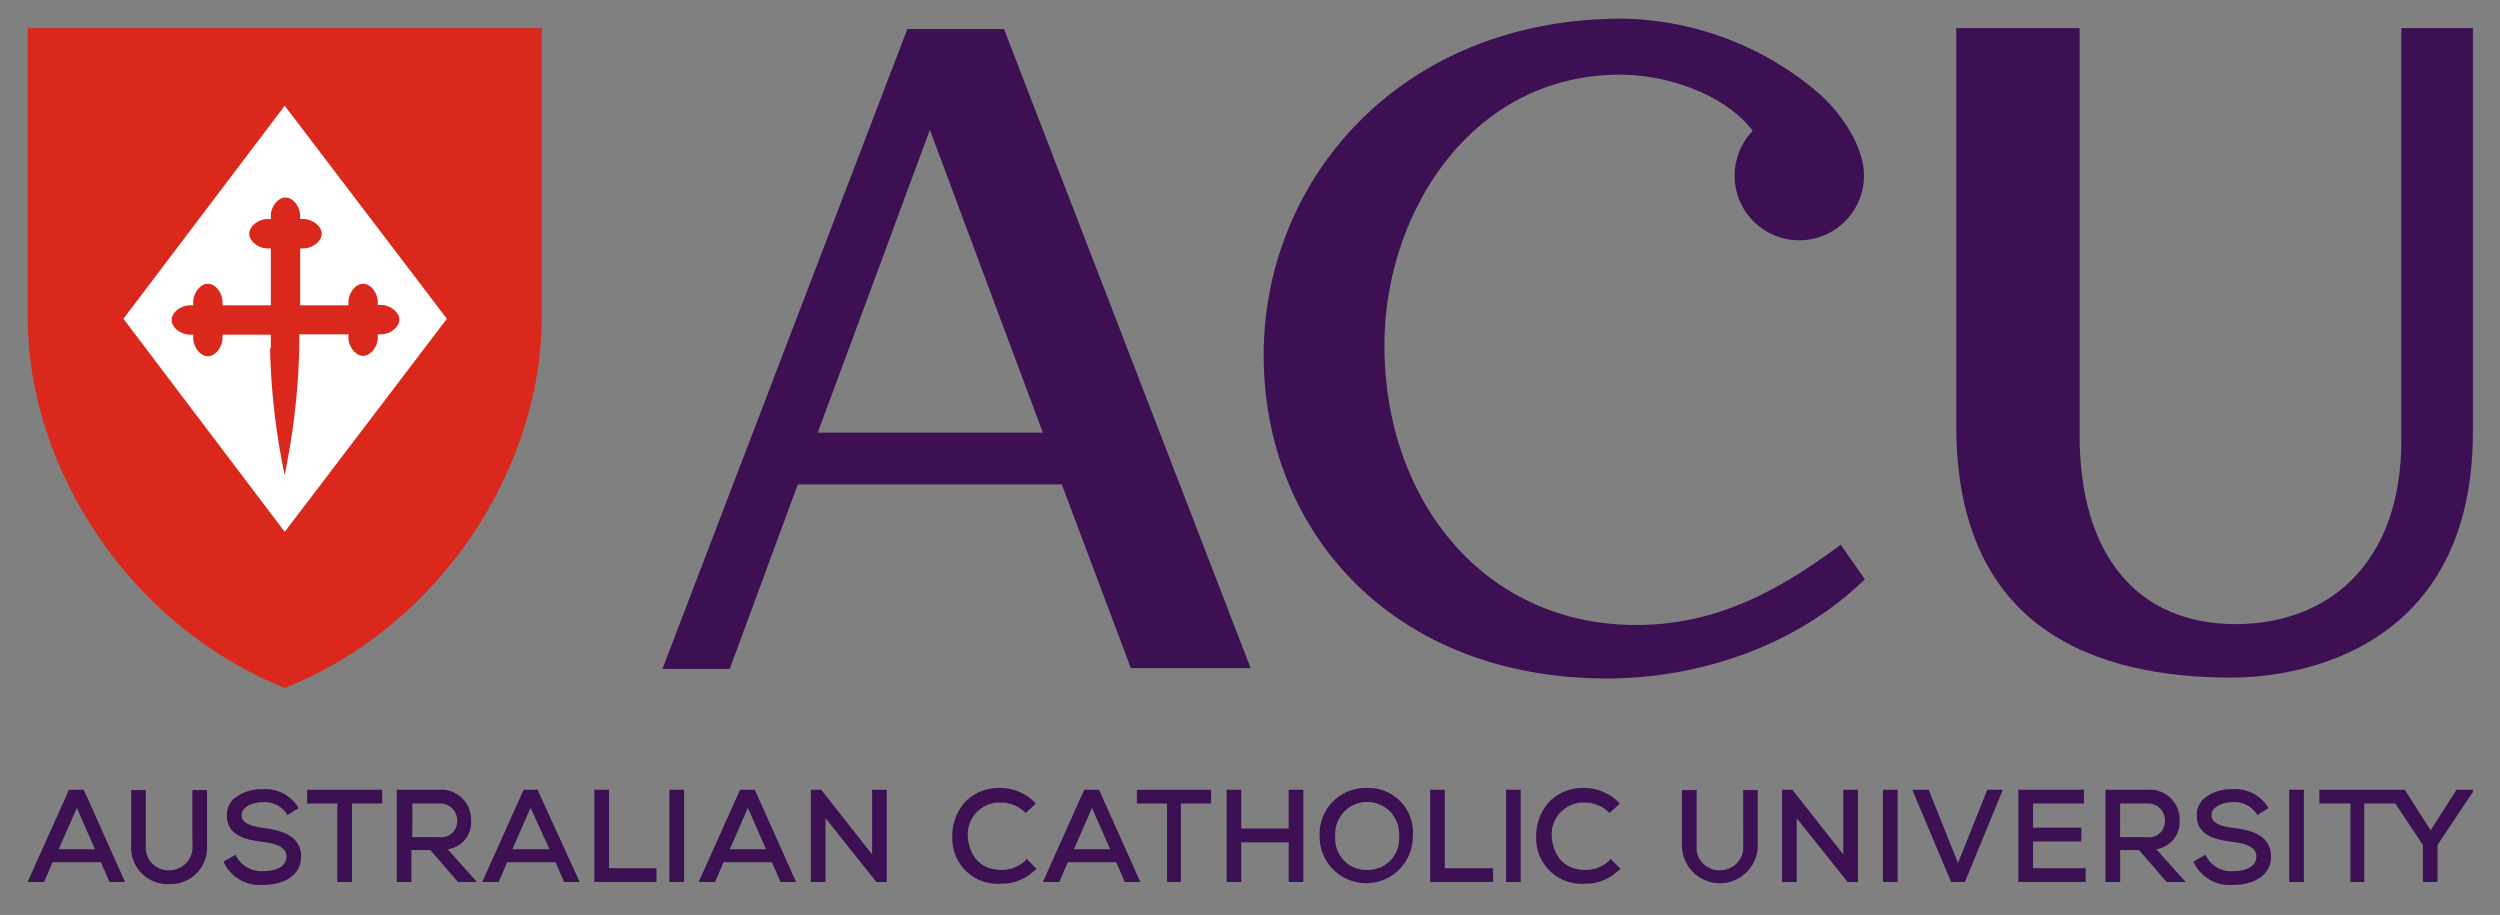 <svg id="ACU_logo" data-name="Layer 1" xmlns="http://www.w3.org/2000/svg" viewBox="0 0 289.85 106.08"><rect x="0" y="0" width="289.85" height="106.08" fill="#808080" stroke="none"/><defs><style>.cls-1{fill:#da291c;}.cls-2{fill:#fff;}.cls-3{fill:#3c1053;}</style></defs><title>ACU logo</title><path class="cls-1" d="M62.81,3.26v33.6c0,17-11.4,35.6-29.8,42.9-18.4-7.4-29.8-25.9-29.8-42.9V3.26Z"/><polygon id="_Path_" data-name="&lt;Path&gt;" class="cls-2" points="14.31 36.96 33.01 12.26 51.81 36.96 33.01 61.66 14.31 36.96"/><path class="cls-1" d="M31.31,40.36A80,80,0,0,0,33,55.06h0a81.39,81.39,0,0,0,1.7-14.7v-1.6h5.7v.4c0,1,.8,2.1,1.7,2.1s1.7-1.1,1.7-2.1v-.4h.4c1,0,2.1-.8,2.1-1.7s-1.1-1.7-2.1-1.7h-.4V35c0-1-.8-2.1-1.7-2.1s-1.7,1.1-1.7,2.1v.4h-5.6v-6.6h.4c1,0,2.1-.8,2.1-1.7s-1.1-1.7-2.1-1.7h-.4V25c0-1-.8-2.1-1.7-2.1s-1.7,1.1-1.7,2.1v.4H31c-1,0-2.1.8-2.1,1.7s1.1,1.7,2.1,1.7h.4v6.6h-5.6V35c0-1-.8-2.1-1.7-2.1s-1.7,1.1-1.7,2.1v.4H22c-1,0-2.1.8-2.1,1.7s1.1,1.7,2.1,1.7h.4v.4c0,1,.8,2.1,1.7,2.1s1.7-1.1,1.7-2.1v-.4h5.6v1.6Z"/><g id="_Group_" data-name="&lt;Group&gt;"><path id="_Compound_Path_" data-name="&lt;Compound Path&gt;" class="cls-3" d="M9.71,91.56H8l-4.8,10.7h1.9l1-2.3h5.6l1,2.3h1.8l-4.7-10.5Zm1.3,6.9H6.81l2.1-4.8Z"/><path id="_Path_2" data-name="&lt;Path&gt;" class="cls-3" d="M22.31,98a2.68,2.68,0,0,1-2.7,2.9,2.63,2.63,0,0,1-2.7-2.9v-6.4h-1.7V98a4.22,4.22,0,0,0,4.4,4.5A4.22,4.22,0,0,0,24,98v-6.4h-1.7Z"/><path id="_Path_3" data-name="&lt;Path&gt;" class="cls-3" d="M30.61,96c-1.6-.2-2.6-.6-2.6-1.5s1.2-1.5,2.5-1.5a3.1,3.1,0,0,1,2.7,1.3l.1.2,1.3-.8-.1-.2a4.49,4.49,0,0,0-4.1-2,4.9,4.9,0,0,0-3.4,1.2,2.49,2.49,0,0,0-.7,1.9c0,2.4,2.5,2.8,4.1,3s2.8.6,2.8,1.7c0,1.6-2.1,1.7-2.7,1.7a3.28,3.28,0,0,1-3.1-1.7l-.1-.2-1.4.8.1.2a4.62,4.62,0,0,0,4.5,2.5c2.1,0,4.4-.9,4.4-3.3S32.61,96.26,30.61,96Z"/><polygon id="_Path_4" data-name="&lt;Path&gt;" class="cls-3" points="35.61 93.16 39.11 93.16 39.11 102.26 40.81 102.26 40.81 93.16 44.31 93.16 44.31 91.56 35.61 91.56 35.61 93.16"/><path id="_Compound_Path_2" data-name="&lt;Compound Path&gt;" class="cls-3" d="M54.61,95.06a3.46,3.46,0,0,0-3.7-3.5H46v10.7h1.7v-3.7h2.2l3.2,3.7h2.2l-3.4-3.8A3.13,3.13,0,0,0,54.61,95.06Zm-6.8-1.9H51a1.94,1.94,0,0,1,2,2,1.84,1.84,0,0,1-2.1,1.9h-3.1Z"/><path id="_Compound_Path_3" data-name="&lt;Compound Path&gt;" class="cls-3" d="M62.41,91.56h-1.7l-4.8,10.7h1.9l1-2.3h5.6l1,2.3h1.8l-4.8-10.5Zm1.3,6.9h-4.3l2.1-4.8Z"/><polygon id="_Path_5" data-name="&lt;Path&gt;" class="cls-3" points="70.61 91.56 68.91 91.56 68.91 102.26 76.11 102.26 76.11 100.66 70.61 100.66 70.61 91.56"/><rect id="_Path_6" data-name="&lt;Path&gt;" class="cls-3" x="77.61" y="91.56" width="1.7" height="10.7"/><path id="_Compound_Path_4" data-name="&lt;Compound Path&gt;" class="cls-3" d="M87.51,91.56h-1.7L81,102.26h1.9l1-2.3h5.6l1,2.3h1.8l-4.7-10.5Zm1.3,6.9h-4.2l2.1-4.8Z"/><polygon id="_Path_7" data-name="&lt;Path&gt;" class="cls-3" points="101.11 99.06 95.21 91.56 94.01 91.56 94.01 102.26 95.71 102.26 95.71 94.86 101.61 102.26 102.81 102.26 102.81 91.56 101.11 91.56 101.11 99.06"/><path id="_Path_8" data-name="&lt;Path&gt;" class="cls-3" d="M118.91,99.76a4.11,4.11,0,0,1-2.8,1.1c-2.8,0-3.8-2.1-3.9-3.9a3.67,3.67,0,0,1,3.9-3.9,3.86,3.86,0,0,1,2.7,1.1l.1.1,1.2-1.1-.2-.2a5.7,5.7,0,0,0-3.9-1.6,5.51,5.51,0,0,0-4,1.5,5.83,5.83,0,0,0-1.6,4.1,5.26,5.26,0,0,0,5.6,5.5,5.51,5.51,0,0,0,4-1.6l.2-.1-1.2-1.2Z"/><path id="_Compound_Path_5" data-name="&lt;Compound Path&gt;" class="cls-3" d="M127.41,91.56h-1.7l-4.8,10.7h1.9l1-2.3h5.6l1,2.3h1.8l-4.7-10.5Zm1.3,6.9h-4.2l2.1-4.8Z"/><polygon id="_Path_9" data-name="&lt;Path&gt;" class="cls-3" points="131.81 93.16 135.31 93.16 135.31 102.26 136.91 102.26 136.91 93.16 140.41 93.16 140.41 91.56 131.81 91.56 131.81 93.16"/><polygon id="_Path_10" data-name="&lt;Path&gt;" class="cls-3" points="149.41 96.06 143.91 96.06 143.91 91.56 142.21 91.56 142.21 102.26 143.91 102.26 143.91 97.66 149.41 97.66 149.41 102.26 151.11 102.26 151.11 91.56 149.41 91.56 149.41 96.06"/><path id="_Compound_Path_6" data-name="&lt;Compound Path&gt;" class="cls-3" d="M158.51,91.36A5.33,5.33,0,0,0,153,97a5.4,5.4,0,1,0,10.8,0A5.15,5.15,0,0,0,158.51,91.36Zm0,9.5a3.61,3.61,0,0,1-3.7-3.9,3.71,3.71,0,1,1,7.4,0A3.61,3.61,0,0,1,158.51,100.86Z"/><polygon id="_Path_11" data-name="&lt;Path&gt;" class="cls-3" points="167.51 91.56 165.81 91.56 165.81 102.26 173.11 102.26 173.11 100.66 167.51 100.66 167.51 91.56"/><rect id="_Path_12" data-name="&lt;Path&gt;" class="cls-3" x="174.61" y="91.56" width="1.7" height="10.7"/><path id="_Path_13" data-name="&lt;Path&gt;" class="cls-3" d="M186.61,99.76a4.11,4.11,0,0,1-2.8,1.1c-2.8,0-3.8-2.1-3.9-3.9a3.67,3.67,0,0,1,3.9-3.9,3.86,3.86,0,0,1,2.7,1.1l.1.1,1.2-1.1-.2-.2a5.7,5.7,0,0,0-3.9-1.6,5.51,5.51,0,0,0-4,1.5,5.83,5.83,0,0,0-1.6,4.1,5.26,5.26,0,0,0,5.6,5.5,5.51,5.51,0,0,0,4-1.6l.2-.1-1.2-1.2Z"/><path id="_Path_14" data-name="&lt;Path&gt;" class="cls-3" d="M202.11,98a2.68,2.68,0,0,1-2.7,2.9,2.63,2.63,0,0,1-2.7-2.9v-6.4H195V98a4.4,4.4,0,1,0,8.8,0v-6.4h-1.7Z"/><polygon id="_Path_15" data-name="&lt;Path&gt;" class="cls-3" points="213.71 99.06 207.81 91.56 206.61 91.56 206.61 102.26 208.31 102.26 208.31 94.86 214.21 102.26 215.41 102.26 215.41 91.56 213.71 91.56 213.71 99.06"/><rect id="_Path_16" data-name="&lt;Path&gt;" class="cls-3" x="218.31" y="91.56" width="1.7" height="10.7"/><polygon id="_Path_17" data-name="&lt;Path&gt;" class="cls-3" points="223.61 91.56 221.71 91.56 226.21 102.26 227.81 102.26 232.21 91.56 230.41 91.56 227.01 100.06 223.61 91.56"/><polygon id="_Path_18" data-name="&lt;Path&gt;" class="cls-3" points="235.71 97.56 241.31 97.56 241.31 95.96 235.71 95.96 235.71 93.16 241.61 93.16 241.61 91.56 234.01 91.56 234.01 102.26 241.81 102.26 241.81 100.66 235.71 100.66 235.71 97.56"/><path id="_Compound_Path_7" data-name="&lt;Compound Path&gt;" class="cls-3" d="M252.71,95.06a3.46,3.46,0,0,0-3.7-3.5h-4.9v10.7h1.7v-3.7H248l3.2,3.7h2.2l-3.4-3.8A3.21,3.21,0,0,0,252.71,95.06Zm-6.9-1.9H249a1.94,1.94,0,0,1,2,2,1.84,1.84,0,0,1-2.1,1.9h-3.1Z"/><path id="_Path_19" data-name="&lt;Path&gt;" class="cls-3" d="M259,96c-1.6-.2-2.6-.6-2.6-1.5s1.2-1.5,2.5-1.5a3.1,3.1,0,0,1,2.7,1.3l.1.2,1.3-.8-.1-.2a4.49,4.49,0,0,0-4.1-2,4.9,4.9,0,0,0-3.4,1.2,2.49,2.49,0,0,0-.7,1.9c0,2.4,2.5,2.8,4.1,3s2.8.6,2.8,1.7c0,1.6-2.1,1.7-2.7,1.7a3.28,3.28,0,0,1-3.1-1.7l-.1-.2-1.4.8.1.2a4.62,4.62,0,0,0,4.5,2.5c2.1,0,4.4-.9,4.4-3.3S261.11,96.26,259,96Z"/><rect id="_Path_20" data-name="&lt;Path&gt;" class="cls-3" x="265.41" y="91.56" width="1.7" height="10.7"/><polygon class="cls-3" points="278.81 91.56 268.91 91.56 268.91 93.16 272.51 93.16 272.51 102.26 274.11 102.26 274.11 93.16 277.71 93.16 280.91 97.96 280.91 102.26 282.61 102.26 282.61 97.96 286.61 91.96 286.71 91.86 286.71 91.56 284.81 91.56 281.81 96.26 278.81 91.56"/></g><path id="_Path_21" data-name="&lt;Path&gt;" class="cls-3" d="M286.71,3.26v46.8c0,24.8-19.4,28.5-28,28.5-15.5,0-31.9-5.4-31.9-29.2V3.26h14.3v47.2c0,13.9,6.7,21.9,18.1,21.9,10.7,0,19.2-7,19.2-21.3V3.26Z"/><path id="_Path_22" data-name="&lt;Path&gt;" class="cls-3" d="M186.31,78.66c-24.8,0-39.8-17-39.8-37.5,0-20.2,15.7-39,41.6-39a35.9,35.9,0,0,1,22.1,8.1c3.1,2.5,5.9,6.6,5.9,10.1a7.5,7.5,0,0,1-15,0,7.6,7.6,0,0,1,2.1-5.2c-3.3-4.3-10-6.5-15.4-6.5-17.2,0-27.3,16-27.3,31.4,0,17.8,11.4,32.4,29.2,32.4,9.1,0,16.3-3.8,23.7-9.3l2.8,4C208.11,75.06,196.71,78.66,186.31,78.66Z"/><path class="cls-3" d="M131.11,77.46H145l-28.6-74.1h-11.2l-28.4,74.2h7.8l7.9-21.4h30.6Zm-36.3-27.3,13-35.1,13.1,35.1Z"/></svg>
